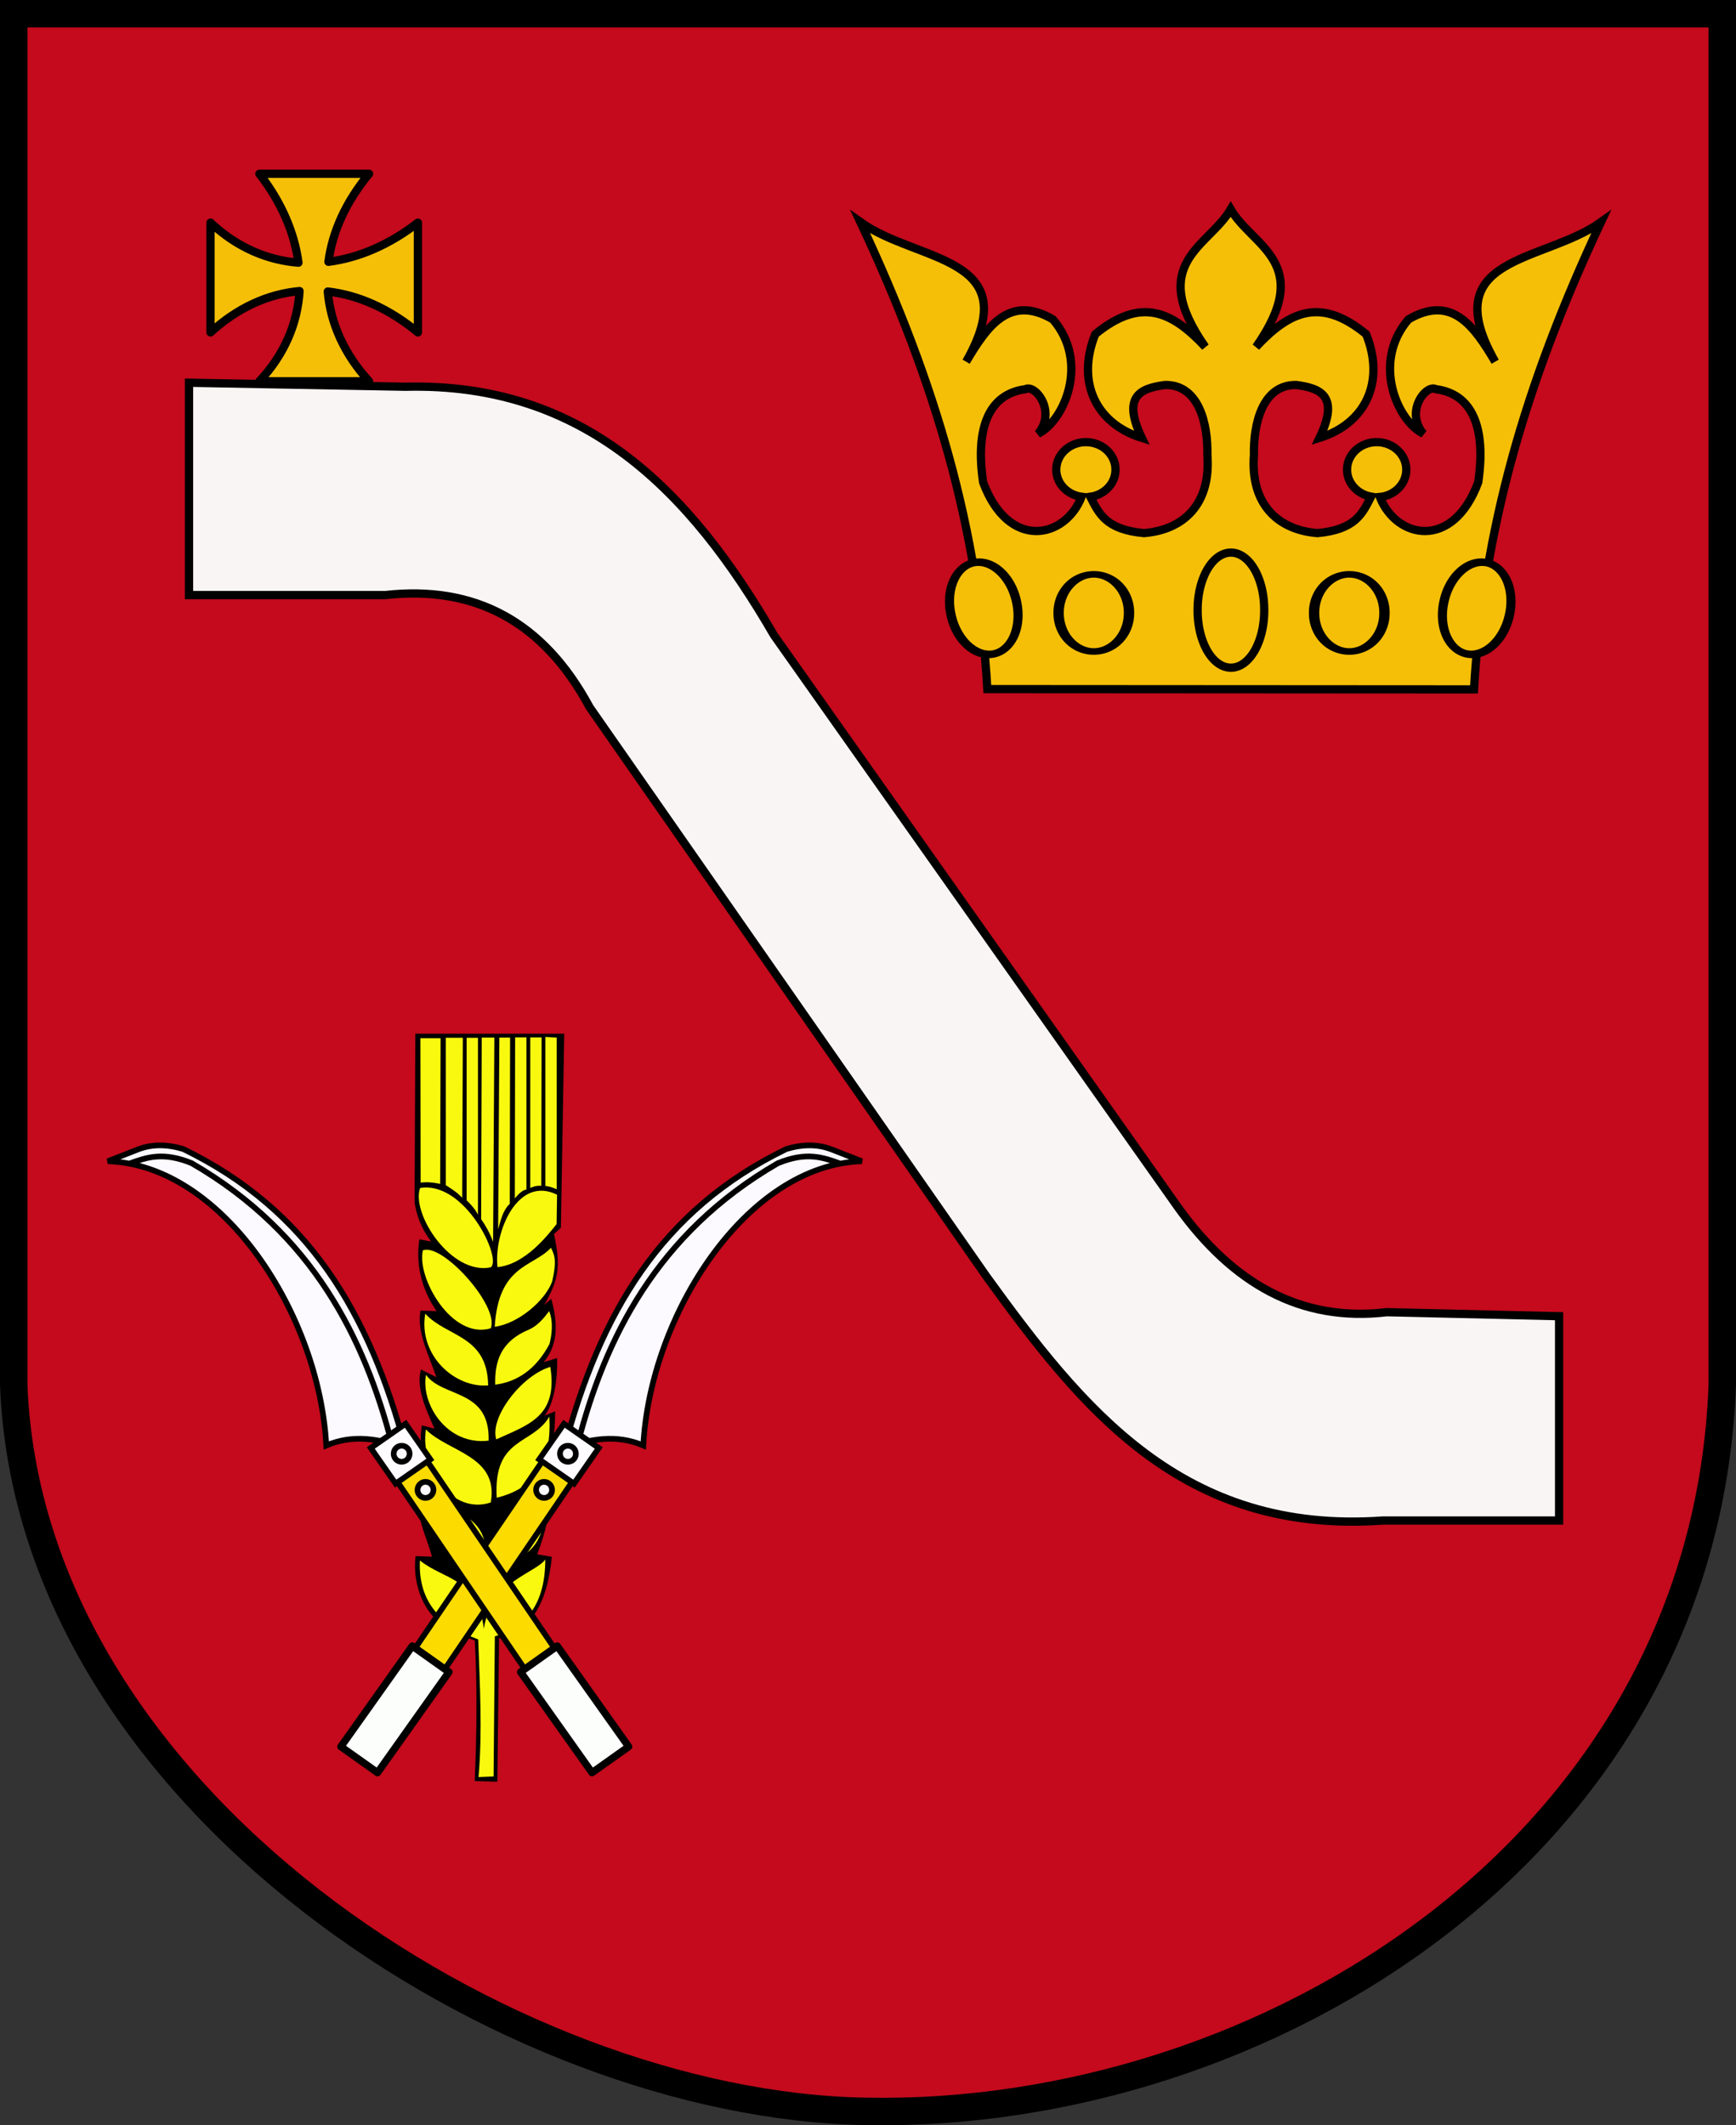 <?xml version="1.0" encoding="UTF-8" standalone="no"?>
<!-- Created with Inkscape (http://www.inkscape.org/) -->
<svg
   xmlns:dc="http://purl.org/dc/elements/1.1/"
   xmlns:cc="http://web.resource.org/cc/"
   xmlns:rdf="http://www.w3.org/1999/02/22-rdf-syntax-ns#"
   xmlns:svg="http://www.w3.org/2000/svg"
   xmlns="http://www.w3.org/2000/svg"
   xmlns:sodipodi="http://sodipodi.sourceforge.net/DTD/sodipodi-0.dtd"
   xmlns:inkscape="http://www.inkscape.org/namespaces/inkscape"
   height="912.349"
   width="745.298"
   id="svg2489"
   sodipodi:version="0.32"
   inkscape:version="0.45"
   sodipodi:modified="true"
   version="1.0">
  <rect width="100%" height="100%" fill="#333333" stroke="none"/>
  <defs
     id="defs2491" />
  <sodipodi:namedview
     id="base"
     pagecolor="#ffffff"
     bordercolor="#666666"
     borderopacity="1.0"
     inkscape:pageopacity="0.0"
     inkscape:pageshadow="2"
     inkscape:cx="380"
     inkscape:cy="454.28571"
     inkscape:zoom="0.49337349"
     inkscape:document-units="px"
     inkscape:current-layer="layer1"
     inkscape:window-width="837"
     inkscape:window-height="679"
     inkscape:window-x="4"
     inkscape:window-y="-1" />
  <g
     inkscape:groupmode="layer"
     inkscape:label="Warstwa 1"
     id="layer1"
     transform="translate(6.935,-27.616)">
    <g
       transform="translate(-11.429,28.571)"
       id="g2413">
      <g
         style="fill:#c40a1c;fill-opacity:1"
         transform="translate(0.175,-5.755)"
         inkscape:label="Warstwa 1"
         id="g2860">
        <path
           sodipodi:nodetypes="cccccc"
           id="path4304"
           d="M 10.205,10.685 L 743.732,10.685 L 743.732,599.098 C 736.443,798.548 546.269,914.508 375.974,911.195 C 222.245,908.544 16.831,776.682 10.205,599.098 L 10.205,10.685 z "
           style="fill:#c40a1c;fill-opacity:1;fill-rule:evenodd;stroke:#000000;stroke-width:11.77;stroke-linecap:round;stroke-linejoin:miter;stroke-miterlimit:4;stroke-dasharray:none;stroke-dashoffset:0;stroke-opacity:1" />
      </g>
      <g
         transform="matrix(0.414,0,0,0.414,-1125.685,410.565)"
         inkscape:label="Warstwa 1"
         id="g8809" />
      <g
         transform="matrix(0.414,0,0,0.414,-1127.131,428.022)"
         id="g8755">
        <g
           transform="matrix(0.39,0,0,0.491,766.274,405.433)"
           style="stroke:#000000;stroke-width:11.338;stroke-miterlimit:4;stroke-dasharray:none;stroke-opacity:1"
           id="g4202" />
        <g
           id="g4722"
           style="stroke:#000000;stroke-width:11.338;stroke-miterlimit:4;stroke-dasharray:none;stroke-opacity:1"
           transform="matrix(0.39,0,0,0.491,362.366,405.433)" />
      </g>
      <g
         transform="translate(773.593,-5)"
         id="g4660">
        <path
           style="fill:#f5bf07;fill-opacity:1;fill-rule:nonzero;stroke:#000000;stroke-width:3.543;stroke-linecap:round;stroke-linejoin:round;stroke-miterlimit:4;stroke-dasharray:none;stroke-dashoffset:0;stroke-opacity:1"
           d="M -657.75,78.656 C -648.423,90.64 -642.707,103.749 -640.969,116.812 C -654.447,115.761 -667.467,110.189 -678.719,99.625 L -678.719,146.75 C -667.188,136.19 -654.072,130.223 -640.5,129 C -641.357,142.82 -646.935,156.2 -657.75,167.719 L -610.656,167.719 C -621.296,156.101 -627.215,142.87 -628.375,129.188 C -615.27,130.693 -602.057,136.511 -589.688,146.75 L -589.688,99.625 C -601.757,109.019 -614.937,114.745 -628.094,116.438 C -626.426,103.634 -620.656,90.736 -610.656,78.656 L -657.75,78.656 z "
           id="rect2863" />
        <g
           id="g4569"
           transform="translate(301.322,0)">
          <g
             transform="matrix(0.523,0,0,0.523,-192.505,326.233)"
             id="g4285">
            <path
               style="fill:#000000;fill-opacity:1;fill-rule:evenodd;stroke:#000000;stroke-width:1px;stroke-linecap:butt;stroke-linejoin:miter;stroke-opacity:1"
               d="M -1337.173,232.949 L -1215.957,232.949 L -1218.702,391.624 L -1224.409,396.679 C -1218.955,422.745 -1219.515,433.299 -1233.781,457.44 L -1226.337,450.943 C -1222.717,464.921 -1218.569,486.311 -1233.885,503.096 L -1221.773,499.349 C -1221.355,514.105 -1223.828,537.269 -1233.343,547.228 L -1223.405,543.16 C -1223.519,561.658 -1226.62,587.079 -1237.234,600.537 L -1226.814,601.741 C -1225.79,620.651 -1231.464,642.392 -1238.295,660.18 L -1226.138,662.228 C -1229.419,691.702 -1237.772,720.634 -1269.43,728.25 L -1270.854,845.902 L -1288.407,845.427 C -1286.827,807.475 -1286.191,769.365 -1288.407,730.147 C -1299.819,726.617 -1311.467,720.234 -1321.615,711.645 C -1331.368,701.673 -1339.36,683.354 -1337.016,661.793 L -1323.378,662.247 C -1328.092,643.441 -1338.723,628.184 -1333.297,603.293 L -1320.944,607.531 C -1329.083,590.31 -1334.892,572.856 -1331.899,554.522 L -1321.138,557.369 C -1328.242,540.848 -1336.482,524.213 -1332.755,508.775 L -1319.504,515.391 C -1325.724,496.815 -1336.098,477.778 -1333.013,460.236 L -1319.294,460.681 C -1333.312,440.759 -1336.653,419.484 -1333.909,401.798 L -1323.484,403.847 C -1329.529,395.919 -1335.069,386.811 -1337.787,371.117 L -1337.173,232.949 z "
               id="path2010"
               sodipodi:nodetypes="ccccccccccccccccccccccccccccccccc" />
            <path
               style="fill:#f9f910;fill-opacity:1;fill-rule:evenodd;stroke:none;stroke-width:1px;stroke-linecap:butt;stroke-linejoin:miter;stroke-opacity:1"
               d="M -1333.514,236.169 L -1316.964,236.169 L -1317.304,355.706 C -1323.099,354.471 -1328.487,354.047 -1333.337,354.701 L -1333.514,236.169 z "
               id="path4231" />
            <path
               style="fill:#f9f910;fill-opacity:1;fill-rule:evenodd;stroke:none;stroke-width:1px;stroke-linecap:butt;stroke-linejoin:miter;stroke-opacity:1"
               d="M -1312.65,235.801 L -1298.686,235.801 L -1299.203,367.129 C -1303.685,362.349 -1308.168,359.768 -1312.65,356.785 L -1312.65,235.801 z "
               id="path4229" />
            <path
               style="fill:#f9f910;fill-opacity:1;fill-rule:evenodd;stroke:none;stroke-width:1px;stroke-linecap:butt;stroke-linejoin:miter;stroke-opacity:1"
               d="M -1295.583,235.815 L -1286.273,235.815 L -1286.273,381.031 C -1288.961,375.856 -1292.246,372.468 -1295.583,369.239 L -1295.583,235.815 z "
               id="path4227" />
            <path
               style="fill:#f9f910;fill-opacity:1;fill-rule:evenodd;stroke:none;stroke-width:1px;stroke-linecap:butt;stroke-linejoin:miter;stroke-opacity:1"
               d="M -1283.17,235.652 L -1272.826,235.652 L -1273.838,403.285 C -1276.752,395.646 -1280.093,389.719 -1283.665,384.713 L -1283.17,235.652 z "
               id="path4225" />
            <path
               style="fill:#f9f910;fill-opacity:1;fill-rule:evenodd;stroke:none;stroke-width:1px;stroke-linecap:butt;stroke-linejoin:miter;stroke-opacity:1"
               d="M -1268.689,235.652 L -1259.897,235.652 L -1260.144,372.054 C -1266.222,377.958 -1267.524,385.784 -1269.701,392.988 L -1268.689,235.652 z "
               id="path4223" />
            <path
               style="fill:#f9f910;fill-opacity:1;fill-rule:evenodd;stroke:none;stroke-width:1px;stroke-linecap:butt;stroke-linejoin:miter;stroke-opacity:1"
               d="M -1255.759,235.461 L -1246.45,235.461 L -1246.45,360.383 C -1250.192,360.88 -1253.178,364.389 -1256.007,367.624 L -1255.759,235.461 z "
               id="path4221" />
            <path
               style="fill:#f9f910;fill-opacity:1;fill-rule:evenodd;stroke:none;stroke-width:1px;stroke-linecap:butt;stroke-linejoin:miter;stroke-opacity:1"
               d="M -1243.347,235.49 L -1234.038,235.49 L -1234.285,357.28 C -1237.388,357.119 -1239.857,357.439 -1243.347,359.079 L -1243.347,235.49 z "
               id="path4219" />
            <path
               style="fill:#f9f910;fill-opacity:1;fill-rule:evenodd;stroke:none;stroke-width:1px;stroke-linecap:butt;stroke-linejoin:miter;stroke-opacity:1"
               d="M -1230.934,235.121 L -1221.625,235.638 L -1221.603,360.136 C -1226.751,357.981 -1228.543,357.733 -1230.934,357.416 L -1230.934,235.121 z "
               id="path4217" />
            <path
               style="fill:#f9f910;fill-opacity:1;fill-rule:evenodd;stroke:none;stroke-width:1px;stroke-linecap:butt;stroke-linejoin:miter;stroke-opacity:1"
               d="M -1333.762,359.099 C -1341.319,380.124 -1308.227,430.979 -1275.753,424.216 C -1266.168,417.294 -1296.853,353.04 -1333.762,359.099 z "
               id="path4215" />
            <path
               style="fill:#f9f910;fill-opacity:1;fill-rule:evenodd;stroke:none;stroke-width:1px;stroke-linecap:butt;stroke-linejoin:miter;stroke-opacity:1"
               d="M -1316.416,367.345 C -1320.757,369.686 -1297.933,391.61 -1287.696,403.174 C -1283.532,401.925 -1306.179,378.909 -1316.416,367.345 z "
               id="path4213" />
            <path
               style="fill:#f9f910;fill-opacity:1;fill-rule:evenodd;stroke:none;stroke-width:1px;stroke-linecap:butt;stroke-linejoin:miter;stroke-opacity:1"
               d="M -1331.487,410.283 C -1336.769,432.446 -1307.943,483.87 -1275.753,474.263 C -1268.443,456.251 -1315.336,403.94 -1331.487,410.283 z "
               id="path4211" />
            <path
               style="fill:#f9f910;fill-opacity:1;fill-rule:evenodd;stroke:none;stroke-width:1px;stroke-linecap:butt;stroke-linejoin:miter;stroke-opacity:1"
               d="M -1319.544,419.951 C -1323.885,422.292 -1297.933,443.647 -1287.696,455.211 C -1283.532,453.962 -1309.307,431.515 -1319.544,419.951 z "
               id="path4209" />
            <path
               style="fill:#f9f910;fill-opacity:1;fill-rule:evenodd;stroke:none;stroke-width:1px;stroke-linecap:butt;stroke-linejoin:miter;stroke-opacity:1"
               d="M -1221.334,364.63 L -1221.712,388.72 C -1229.352,398.3 -1247.677,421.834 -1270.245,424.054 C -1273.393,395.32 -1253.702,348.442 -1221.334,364.63 z "
               id="path4207" />
            <path
               style="fill:#f9f910;fill-opacity:1;fill-rule:evenodd;stroke:none;stroke-width:1px;stroke-linecap:butt;stroke-linejoin:miter;stroke-opacity:1"
               d="M -1234.737,368.525 C -1233.626,368.271 -1232.735,368.156 -1233.545,370.226 C -1242.633,375.581 -1255.189,388.116 -1260.013,398.697 C -1260.911,399.214 -1261.531,397.899 -1260.681,396.695 C -1255.429,384.538 -1243.993,374.988 -1234.737,368.525 z "
               id="path4205" />
            <path
               style="fill:#f9f910;fill-opacity:1;fill-rule:evenodd;stroke:none;stroke-width:1px;stroke-linecap:butt;stroke-linejoin:miter;stroke-opacity:1"
               d="M -1226.358,408.177 C -1223.966,413.291 -1221.049,417.353 -1225.39,435.931 C -1231.181,451.658 -1253.093,470.351 -1272.507,473.044 C -1269.456,421.898 -1241.001,424.101 -1226.358,408.177 z "
               id="path4203"
               sodipodi:nodetypes="cccc" />
            <path
               style="fill:#f9f910;fill-opacity:1;fill-rule:evenodd;stroke:none;stroke-width:1px;stroke-linecap:butt;stroke-linejoin:miter;stroke-opacity:1"
               d="M -1235.397,427.319 C -1233.161,426.912 -1233.758,426.991 -1233.775,428.837 C -1241.132,438.195 -1252.46,441.526 -1260.881,453.361 C -1264.283,454.133 -1262.597,453.34 -1262.398,452.174 C -1254.961,442.305 -1243.435,436.2 -1235.397,427.319 z "
               id="path4201" />
            <path
               style="fill:#f9f910;fill-opacity:1;fill-rule:evenodd;stroke:none;stroke-width:1px;stroke-linecap:butt;stroke-linejoin:miter;stroke-opacity:1"
               d="M -1227.811,460.15 C -1224.12,469.552 -1225.817,480.428 -1227.598,487.255 C -1238.823,508.123 -1254.046,518.164 -1272.096,520.548 C -1272.584,501.801 -1267.867,485.014 -1244.351,475.303 C -1237.422,472.198 -1232.497,466.339 -1227.811,460.15 z "
               id="path4199" />
            <path
               style="fill:#f9f910;fill-opacity:1;fill-rule:evenodd;stroke:none;stroke-width:1px;stroke-linecap:butt;stroke-linejoin:miter;stroke-opacity:1"
               d="M -1232.08,475.09 C -1240.215,488.7 -1255.092,491.574 -1259.077,501.447 C -1262.268,503.996 -1263.092,501.607 -1261.425,500.06 C -1253.579,489.452 -1242.72,486.483 -1233.147,473.062 C -1232.182,472.875 -1231.146,471.208 -1232.08,475.09 z "
               id="path4197" />
            <path
               style="fill:#f9f910;fill-opacity:1;fill-rule:evenodd;stroke:none;stroke-width:1px;stroke-linecap:butt;stroke-linejoin:miter;stroke-opacity:1"
               d="M -1329.528,462.267 C -1312.065,481.548 -1278.445,479.754 -1277.916,521.122 C -1305.194,523.456 -1335.341,496.456 -1329.528,462.267 z "
               id="path4195" />
            <path
               style="fill:#f9f910;fill-opacity:1;fill-rule:evenodd;stroke:none;stroke-width:1px;stroke-linecap:butt;stroke-linejoin:miter;stroke-opacity:1"
               d="M -1323.384,474.436 C -1315.979,483.987 -1306.905,488.699 -1296.629,492.449 C -1294.071,495.489 -1295.398,496.23 -1297.287,496.157 C -1301.972,492.521 -1316.157,488.42 -1324.397,477.66 C -1325.362,475.44 -1325.139,474.092 -1323.384,474.436 z "
               id="path4193" />
            <path
               style="fill:#f9f910;fill-opacity:1;fill-rule:evenodd;stroke:none;stroke-width:1px;stroke-linecap:butt;stroke-linejoin:miter;stroke-opacity:1"
               d="M -1271.255,565.445 C -1276.846,547.129 -1250.177,512.829 -1226.891,505.945 C -1220.336,547.026 -1245.367,553.502 -1271.255,565.445 z "
               id="path4191" />
            <path
               style="fill:#f9f910;fill-opacity:1;fill-rule:evenodd;stroke:none;stroke-width:1px;stroke-linecap:butt;stroke-linejoin:miter;stroke-opacity:1"
               d="M -1237.984,522.189 C -1236.733,522.303 -1236.019,522.404 -1235.957,524.216 C -1243.992,529.056 -1252.14,535.347 -1257.946,543.524 C -1260.4,543.904 -1260.268,542.83 -1260.034,541.697 C -1254.899,533.983 -1246.696,528.029 -1237.984,522.189 z "
               id="path4189" />
            <path
               style="fill:#f9f910;fill-opacity:1;fill-rule:evenodd;stroke:none;stroke-width:1px;stroke-linecap:butt;stroke-linejoin:miter;stroke-opacity:1"
               d="M -1328.928,512.469 C -1333.315,536.23 -1311.888,570.647 -1277.518,566.489 C -1276.296,523.871 -1315.018,531.622 -1328.928,512.469 z "
               id="path4187" />
            <path
               style="fill:#f9f910;fill-opacity:1;fill-rule:evenodd;stroke:none;stroke-width:1px;stroke-linecap:butt;stroke-linejoin:miter;stroke-opacity:1"
               d="M -1320.055,524.213 C -1322.31,523.673 -1322.621,524.349 -1322.143,525.517 C -1314.313,538.454 -1297.339,537.076 -1288.157,550.638 C -1286.784,550.646 -1285.25,550.869 -1285.869,548.221 C -1293.561,535.898 -1311.109,535.62 -1320.055,524.213 z "
               id="path4185" />
            <path
               style="fill:#f9f910;fill-opacity:1;fill-rule:evenodd;stroke:none;stroke-width:1px;stroke-linecap:butt;stroke-linejoin:miter;stroke-opacity:1"
               d="M -1329.024,557.266 C -1310.793,575.871 -1268.866,578.889 -1275.763,617.217 C -1307.165,627.738 -1333.821,590.062 -1329.024,557.266 z "
               id="path4183" />
            <path
               style="fill:#f9f910;fill-opacity:1;fill-rule:evenodd;stroke:none;stroke-width:1px;stroke-linecap:butt;stroke-linejoin:miter;stroke-opacity:1"
               d="M -1322.077,567.558 C -1323.081,567.536 -1324.161,567.433 -1323.106,569.616 C -1316.407,580.13 -1299.448,585.639 -1288.885,595.861 C -1287.276,596.23 -1286.833,595.476 -1287.341,593.803 C -1297.92,583.305 -1313.003,580.69 -1322.077,567.558 z "
               id="path4181" />
            <path
               style="fill:#f9f910;fill-opacity:1;fill-rule:evenodd;stroke:none;stroke-width:1px;stroke-linecap:butt;stroke-linejoin:miter;stroke-opacity:1"
               d="M -1270.874,613.358 C -1237.662,605.138 -1225.858,582.756 -1227.647,546.717 C -1241.451,570.403 -1273.897,563.205 -1270.874,613.358 z "
               id="path4179" />
            <path
               style="fill:#f9f910;fill-opacity:1;fill-rule:evenodd;stroke:none;stroke-width:1px;stroke-linecap:butt;stroke-linejoin:miter;stroke-opacity:1"
               d="M -1266.5,591.744 C -1267.195,593.681 -1266.073,593.861 -1264.441,593.546 C -1258.841,582.358 -1242.462,577.011 -1235.109,565.757 C -1234.977,564.201 -1235.605,563.727 -1236.91,564.213 C -1245.748,575.704 -1260.039,580.526 -1266.5,591.744 z "
               id="path4177" />
            <path
               style="fill:#f9f910;fill-opacity:1;fill-rule:evenodd;stroke:none;stroke-width:1px;stroke-linecap:butt;stroke-linejoin:miter;stroke-opacity:1"
               d="M -1230.735,608.212 C -1231.335,635.377 -1230.442,663.233 -1275.763,669.707 C -1275.442,632.624 -1251.446,622.272 -1230.735,608.212 z "
               id="path4175" />
            <path
               style="fill:#f9f910;fill-opacity:1;fill-rule:evenodd;stroke:none;stroke-width:1px;stroke-linecap:butt;stroke-linejoin:miter;stroke-opacity:1"
               d="M -1281.938,673.052 C -1317.212,667.624 -1336.994,633.766 -1329.281,607.697 C -1316.136,627.266 -1270.221,622.156 -1281.938,673.052 z "
               id="path4173" />
            <path
               style="fill:#f9f910;fill-opacity:1;fill-rule:evenodd;stroke:none;stroke-width:1px;stroke-linecap:butt;stroke-linejoin:miter;stroke-opacity:1"
               d="M -1286.055,729.658 C -1316.597,718.289 -1335.56,698.789 -1333.913,664.818 C -1314.271,680.858 -1286.679,678.758 -1281.423,720.91 C -1275.698,682.162 -1239.468,675.527 -1230.992,664.046 C -1231.026,699.187 -1245.63,719.385 -1272.418,727.085 L -1273.447,842.099 L -1285.797,842.614 C -1282.511,804.962 -1284.767,767.31 -1286.055,729.658 z "
               id="path4171" />
            <path
               style="fill:#f9f910;fill-opacity:1;fill-rule:evenodd;stroke:none;stroke-width:1px;stroke-linecap:butt;stroke-linejoin:miter;stroke-opacity:1"
               d="M -1237.486,619.411 C -1235.102,617.631 -1235.26,619.664 -1235.217,621.396 C -1238.707,631.639 -1254.942,639.019 -1265.761,648.31 C -1268.351,648.395 -1268.609,647.314 -1267.576,645.587 C -1257.007,637.234 -1242.692,632.322 -1237.486,619.411 z "
               id="path4169" />
            <path
               style="fill:#f9f910;fill-opacity:1;fill-rule:evenodd;stroke:none;stroke-width:1px;stroke-linecap:butt;stroke-linejoin:miter;stroke-opacity:1"
               d="M -1322.311,618.418 C -1324.082,615.287 -1325.955,615.943 -1325.6,619.212 C -1322.842,634.695 -1296.443,636.48 -1295.198,648.026 C -1293.266,649.858 -1291.951,649.219 -1291.228,646.211 C -1292.617,634.489 -1319.087,631.702 -1322.311,618.418 z "
               id="path4167" />
            <path
               style="fill:#f9f910;fill-opacity:1;fill-rule:evenodd;stroke:none;stroke-width:1px;stroke-linecap:butt;stroke-linejoin:miter;stroke-opacity:1"
               d="M -1322.644,675.075 C -1324.424,673.455 -1325.39,673.813 -1325.852,675.395 C -1322.05,687.846 -1301.662,689.071 -1300.825,700.422 C -1299.535,701.921 -1299.172,703.128 -1297.324,699.422 C -1301.088,684.876 -1320.234,684.002 -1322.644,675.075 z "
               id="path4165" />
            <path
               style="fill:#f9f910;fill-opacity:1;fill-rule:evenodd;stroke:none;stroke-width:1px;stroke-linecap:butt;stroke-linejoin:miter;stroke-opacity:1"
               d="M -1270.344,705.235 C -1269.777,706.835 -1268.879,707.566 -1266.815,705.235 C -1262.215,689.978 -1248.821,687.271 -1239.466,678.354 C -1239.342,676.394 -1240.158,675.545 -1242.109,676.037 C -1249.64,684.579 -1265.671,690.014 -1270.344,705.235 z "
               id="path1896" />
          </g>
          <g
             id="g4549"
             transform="matrix(-0.351,-0.249,-0.249,0.351,-1077.547,332.418)">
            <g
               id="g4551"
               transform="matrix(-0.7,-0.714,-0.714,0.7,-938.437,-441.044)"
               style="stroke-width:5.669;stroke-miterlimit:4;stroke-dasharray:none">
              <rect
                 style="fill:#fcdb00;fill-opacity:1;stroke:#000000;stroke-width:5.669;stroke-linecap:round;stroke-linejoin:miter;stroke-miterlimit:4;stroke-dasharray:none;stroke-opacity:1"
                 id="rect4553"
                 width="36.169"
                 height="342.243"
                 x="59.185"
                 y="682.347"
                 transform="matrix(-0.714,-0.7,-0.7,0.714,0,0)" />
              <path
                 style="fill:#fcf9ff;fill-opacity:1;fill-rule:evenodd;stroke:#000000;stroke-width:5.669;stroke-linecap:butt;stroke-linejoin:miter;stroke-miterlimit:4;stroke-dasharray:none;stroke-opacity:1"
                 d="M -522.458,411.894 C -463.666,286.808 -386.322,195.633 -251.522,157.797 C -234.86,155.949 -219.922,158.41 -207.136,166.252 L -179.659,183.161 C -293.583,166.314 -414.616,296.654 -444.484,423.564 C -469.107,407.419 -495.272,407.836 -522.458,411.894 z "
                 id="path4555"
                 sodipodi:nodetypes="cccccc" />
              <path
                 style="fill:none;fill-opacity:1;fill-rule:evenodd;stroke:#000000;stroke-width:5.669;stroke-linecap:butt;stroke-linejoin:miter;stroke-miterlimit:4;stroke-dasharray:none;stroke-opacity:1"
                 d="M -508.132,409.411 C -463.511,312.826 -394.621,217.98 -262.426,170.248 C -232.204,163.772 -217.182,172.497 -202.09,181.152"
                 id="path4557"
                 sodipodi:nodetypes="ccc" />
              <g
                 id="g4559"
                 transform="translate(53.067,-29.078)"
                 style="stroke-width:5.669;stroke-miterlimit:4;stroke-dasharray:none">
                <rect
                   transform="matrix(0.708,-0.706,0.706,0.708,0,0)"
                   y="-108.091"
                   x="-742.817"
                   height="42.273"
                   width="43.329"
                   id="rect4561"
                   style="fill:#fefcff;fill-opacity:1;stroke:#000000;stroke-width:5.669;stroke-linecap:round;stroke-linejoin:miter;stroke-miterlimit:4;stroke-dasharray:none;stroke-opacity:1" />
                <path
                   transform="matrix(0.87,0,0,0.87,-117.345,84.607)"
                   d="M -514.675 417.044 A 9.087 9.087 0 1 1  -532.848,417.044 A 9.087 9.087 0 1 1  -514.675 417.044 z"
                   sodipodi:ry="9.0867729"
                   sodipodi:rx="9.0867729"
                   sodipodi:cy="417.04425"
                   sodipodi:cx="-523.7616"
                   id="path4563"
                   style="fill:#fcf9ff;fill-opacity:1;stroke:#000000;stroke-width:6.514;stroke-linecap:round;stroke-linejoin:miter;stroke-miterlimit:4;stroke-dasharray:none;stroke-opacity:1"
                   sodipodi:type="arc" />
              </g>
              <path
                 transform="matrix(0.87,0,0,0.87,-94.083,86.788)"
                 d="M -514.675 417.044 A 9.087 9.087 0 1 1  -532.848,417.044 A 9.087 9.087 0 1 1  -514.675 417.044 z"
                 sodipodi:ry="9.0867729"
                 sodipodi:rx="9.0867729"
                 sodipodi:cy="417.04425"
                 sodipodi:cx="-523.7616"
                 id="path4565"
                 style="fill:#fcf9ff;fill-opacity:1;stroke:#000000;stroke-width:6.514;stroke-linecap:round;stroke-linejoin:miter;stroke-miterlimit:4;stroke-dasharray:none;stroke-opacity:1"
                 sodipodi:type="arc" />
            </g>
            <rect
               y="469.316"
               x="-902.349"
               height="123.073"
               width="44.81"
               id="rect4567"
               style="opacity:1;fill:#fcfefc;fill-opacity:1;fill-rule:nonzero;stroke:#000000;stroke-width:7.315;stroke-linecap:round;stroke-linejoin:round;stroke-miterlimit:4;stroke-dasharray:none;stroke-dashoffset:0;stroke-opacity:1" />
          </g>
          <g
             transform="matrix(0.351,-0.249,0.249,0.351,-647.04,332.418)"
             id="g4801">
            <g
               style="stroke-width:5.669;stroke-miterlimit:4;stroke-dasharray:none"
               transform="matrix(-0.7,-0.714,-0.714,0.7,-938.437,-441.044)"
               id="g3662">
              <rect
                 transform="matrix(-0.714,-0.7,-0.7,0.714,0,0)"
                 y="682.347"
                 x="59.185"
                 height="342.243"
                 width="36.169"
                 id="rect3664"
                 style="fill:#fcdb00;fill-opacity:1;stroke:#000000;stroke-width:5.669;stroke-linecap:round;stroke-linejoin:miter;stroke-miterlimit:4;stroke-dasharray:none;stroke-opacity:1" />
              <path
                 sodipodi:nodetypes="cccccc"
                 id="path3666"
                 d="M -522.458,411.894 C -463.666,286.808 -386.322,195.633 -251.522,157.797 C -234.86,155.949 -219.922,158.41 -207.136,166.252 L -179.659,183.161 C -293.583,166.314 -414.616,296.654 -444.484,423.564 C -469.107,407.419 -495.272,407.836 -522.458,411.894 z "
                 style="fill:#fcf9ff;fill-opacity:1;fill-rule:evenodd;stroke:#000000;stroke-width:5.669;stroke-linecap:butt;stroke-linejoin:miter;stroke-miterlimit:4;stroke-dasharray:none;stroke-opacity:1" />
              <path
                 sodipodi:nodetypes="ccc"
                 id="path3668"
                 d="M -508.132,409.411 C -463.511,312.826 -394.621,217.98 -262.426,170.248 C -232.204,163.772 -217.182,172.497 -202.09,181.152"
                 style="fill:none;fill-opacity:1;fill-rule:evenodd;stroke:#000000;stroke-width:5.669;stroke-linecap:butt;stroke-linejoin:miter;stroke-miterlimit:4;stroke-dasharray:none;stroke-opacity:1" />
              <g
                 style="stroke-width:5.669;stroke-miterlimit:4;stroke-dasharray:none"
                 transform="translate(53.067,-29.078)"
                 id="g3670">
                <rect
                   style="fill:#fefcff;fill-opacity:1;stroke:#000000;stroke-width:5.669;stroke-linecap:round;stroke-linejoin:miter;stroke-miterlimit:4;stroke-dasharray:none;stroke-opacity:1"
                   id="rect3672"
                   width="43.329"
                   height="42.273"
                   x="-742.817"
                   y="-108.091"
                   transform="matrix(0.708,-0.706,0.706,0.708,0,0)" />
                <path
                   sodipodi:type="arc"
                   style="fill:#fcf9ff;fill-opacity:1;stroke:#000000;stroke-width:6.514;stroke-linecap:round;stroke-linejoin:miter;stroke-miterlimit:4;stroke-dasharray:none;stroke-opacity:1"
                   id="path3674"
                   sodipodi:cx="-523.7616"
                   sodipodi:cy="417.04425"
                   sodipodi:rx="9.0867729"
                   sodipodi:ry="9.0867729"
                   d="M -514.675 417.044 A 9.087 9.087 0 1 1  -532.848,417.044 A 9.087 9.087 0 1 1  -514.675 417.044 z"
                   transform="matrix(0.87,0,0,0.87,-117.345,84.607)" />
              </g>
              <path
                 sodipodi:type="arc"
                 style="fill:#fcf9ff;fill-opacity:1;stroke:#000000;stroke-width:6.514;stroke-linecap:round;stroke-linejoin:miter;stroke-miterlimit:4;stroke-dasharray:none;stroke-opacity:1"
                 id="path3676"
                 sodipodi:cx="-523.7616"
                 sodipodi:cy="417.04425"
                 sodipodi:rx="9.0867729"
                 sodipodi:ry="9.0867729"
                 d="M -514.675 417.044 A 9.087 9.087 0 1 1  -532.848,417.044 A 9.087 9.087 0 1 1  -514.675 417.044 z"
                 transform="matrix(0.87,0,0,0.87,-94.083,86.788)" />
            </g>
            <rect
               style="opacity:1;fill:#fcfefc;fill-opacity:1;fill-rule:nonzero;stroke:#000000;stroke-width:7.315;stroke-linecap:round;stroke-linejoin:round;stroke-miterlimit:4;stroke-dasharray:none;stroke-dashoffset:0;stroke-opacity:1"
               id="rect4799"
               width="44.81"
               height="123.073"
               x="-902.349"
               y="469.316" />
          </g>
        </g>
        <g
           id="g4650">
          <path
             id="path4630"
             d="M -240.75,93.906 C -250.142,110.011 -276.976,116.828 -251.656,152.969 C -266.046,137.58 -279.345,131.473 -298.875,147.5 C -307.14,168.051 -298.604,185.883 -278.906,192.031 C -287.61,173.93 -279.301,170.702 -268.906,169.312 C -254.29,169.121 -250.476,186.154 -250.75,199.312 C -249.124,220.495 -261.003,231.557 -278,232.906 C -294.281,231.4 -297.264,224.589 -301,217.312 C -294.882,216.458 -290.188,211.574 -290.188,205.656 C -290.188,199.137 -295.885,193.844 -302.906,193.844 C -309.927,193.844 -315.625,199.137 -315.625,205.656 C -315.625,211.594 -310.898,216.483 -304.75,217.312 C -311.807,235.337 -336.067,240.552 -347.031,211.094 C -350.5,187.419 -344.38,173.154 -328.875,171.125 C -324.709,168.828 -315.366,180.574 -323.406,190.219 C -312.249,184.757 -301.246,159.577 -317.062,141.156 C -335.629,130.298 -345.256,144.018 -354.312,159.312 C -328.28,113.592 -375.111,116.966 -399.719,99.375 C -366.69,169.658 -349.18,232.015 -345.219,299.875 L -136.281,300 C -132.32,232.14 -114.779,169.658 -81.75,99.375 C -106.357,116.966 -153.22,113.592 -127.188,159.312 C -136.244,144.018 -145.871,130.298 -164.438,141.156 C -180.254,159.577 -169.22,184.757 -158.062,190.219 C -166.102,180.574 -156.791,168.828 -152.625,171.125 C -137.12,173.154 -131,187.419 -134.469,211.094 C -145.414,240.503 -169.616,235.357 -176.719,217.406 C -170.323,216.788 -165.344,211.758 -165.344,205.656 C -165.344,199.137 -171.042,193.844 -178.062,193.844 C -185.083,193.844 -190.781,199.137 -190.781,205.656 C -190.781,211.412 -186.341,216.205 -180.469,217.25 C -184.22,224.55 -187.172,231.395 -203.5,232.906 C -220.497,231.557 -232.376,220.495 -230.75,199.312 C -231.024,186.154 -227.21,169.121 -212.594,169.312 C -202.199,170.702 -193.89,173.93 -202.594,192.031 C -182.896,185.883 -174.329,168.051 -182.594,147.5 C -202.124,131.473 -215.454,137.58 -229.844,152.969 C -204.524,116.828 -231.358,110.011 -240.75,93.906 z "
             style="fill:#f5bf07;fill-opacity:1;fill-rule:evenodd;stroke:#000000;stroke-width:3.543;stroke-linecap:butt;stroke-linejoin:miter;stroke-miterlimit:4;stroke-dasharray:none;stroke-opacity:1" />
          <path
             transform="translate(-3.5,-0.583)"
             d="M -222.848 266.561 A 14.293 24.502 0 1 1  -251.433,266.561 A 14.293 24.502 0 1 1  -222.848 266.561 z"
             sodipodi:ry="24.501595"
             sodipodi:rx="14.292597"
             sodipodi:cy="266.56104"
             sodipodi:cx="-237.14044"
             id="path4640"
             style="fill:#f5bf07;fill-opacity:1;fill-rule:evenodd;stroke:#000000;stroke-width:3.543;stroke-linecap:butt;stroke-linejoin:miter;stroke-miterlimit:4;stroke-dasharray:none;stroke-opacity:1"
             sodipodi:type="arc" />
          <path
             sodipodi:type="arc"
             style="fill:#f5bf07;fill-opacity:1;fill-rule:evenodd;stroke:#000000;stroke-width:3.927;stroke-linecap:butt;stroke-linejoin:miter;stroke-miterlimit:4;stroke-dasharray:none;stroke-opacity:1"
             id="path4642"
             sodipodi:cx="-237.14044"
             sodipodi:cy="266.56104"
             sodipodi:rx="14.292597"
             sodipodi:ry="24.501595"
             d="M -222.848 266.561 A 14.293 24.502 0 1 1  -251.433,266.561 A 14.293 24.502 0 1 1  -222.848 266.561 z"
             transform="matrix(0.977,-0.227,0.184,0.79,-164.098,0.765)" />
          <path
             transform="matrix(-0.977,-0.227,-0.184,0.79,-317.767,0.765)"
             d="M -222.848 266.561 A 14.293 24.502 0 1 1  -251.433,266.561 A 14.293 24.502 0 1 1  -222.848 266.561 z"
             sodipodi:ry="24.501595"
             sodipodi:rx="14.292597"
             sodipodi:cy="266.56104"
             sodipodi:cx="-237.14044"
             id="path4644"
             style="fill:#f5bf07;fill-opacity:1;fill-rule:evenodd;stroke:#000000;stroke-width:3.927;stroke-linecap:butt;stroke-linejoin:miter;stroke-miterlimit:4;stroke-dasharray:none;stroke-opacity:1"
             sodipodi:type="arc" />
          <path
             sodipodi:type="arc"
             style="fill:#f5bf07;fill-opacity:1;fill-rule:evenodd;stroke:#000000;stroke-width:4.21;stroke-linecap:butt;stroke-linejoin:miter;stroke-miterlimit:4;stroke-dasharray:none;stroke-opacity:1"
             id="path4646"
             sodipodi:cx="-237.14044"
             sodipodi:cy="266.56104"
             sodipodi:rx="14.292597"
             sodipodi:ry="24.501595"
             d="M -222.848 266.561 A 14.293 24.502 0 1 1  -251.433,266.561 A 14.293 24.502 0 1 1  -222.848 266.561 z"
             transform="matrix(1.057,0,0,0.67,-48.846,88.575)" />
          <path
             transform="matrix(1.057,0,0,0.67,60.828,88.575)"
             d="M -222.848 266.561 A 14.293 24.502 0 1 1  -251.433,266.561 A 14.293 24.502 0 1 1  -222.848 266.561 z"
             sodipodi:ry="24.501595"
             sodipodi:rx="14.292597"
             sodipodi:cy="266.56104"
             sodipodi:cx="-237.14044"
             id="path4648"
             style="fill:#f5bf07;fill-opacity:1;fill-rule:evenodd;stroke:#000000;stroke-width:4.21;stroke-linecap:butt;stroke-linejoin:miter;stroke-miterlimit:4;stroke-dasharray:none;stroke-opacity:1"
             sodipodi:type="arc" />
        </g>
        <path
           style="fill:#f9f5f4;fill-opacity:1;fill-rule:evenodd;stroke:#000000;stroke-width:3.543;stroke-linecap:butt;stroke-linejoin:miter;stroke-miterlimit:4;stroke-dasharray:none;stroke-opacity:1"
           d="M -687.946,168.351 L -687.946,259.504 L -603.673,259.504 C -565.404,255.236 -535.884,270.654 -515.96,307.66 L -345.693,551.881 C -304.549,608.709 -261.512,662.884 -175.426,656.793 L -99.752,656.793 L -99.752,569.08 L -173.706,567.36 C -210.753,571.749 -239.844,554.925 -263.139,522.644 L -436.846,276.703 C -472.664,214.833 -518.246,168.15 -595.073,170.071 L -687.946,168.351 z "
           id="path4658"
           sodipodi:nodetypes="ccccccccccccc" />
      </g>
    </g>
  </g>
</svg>
